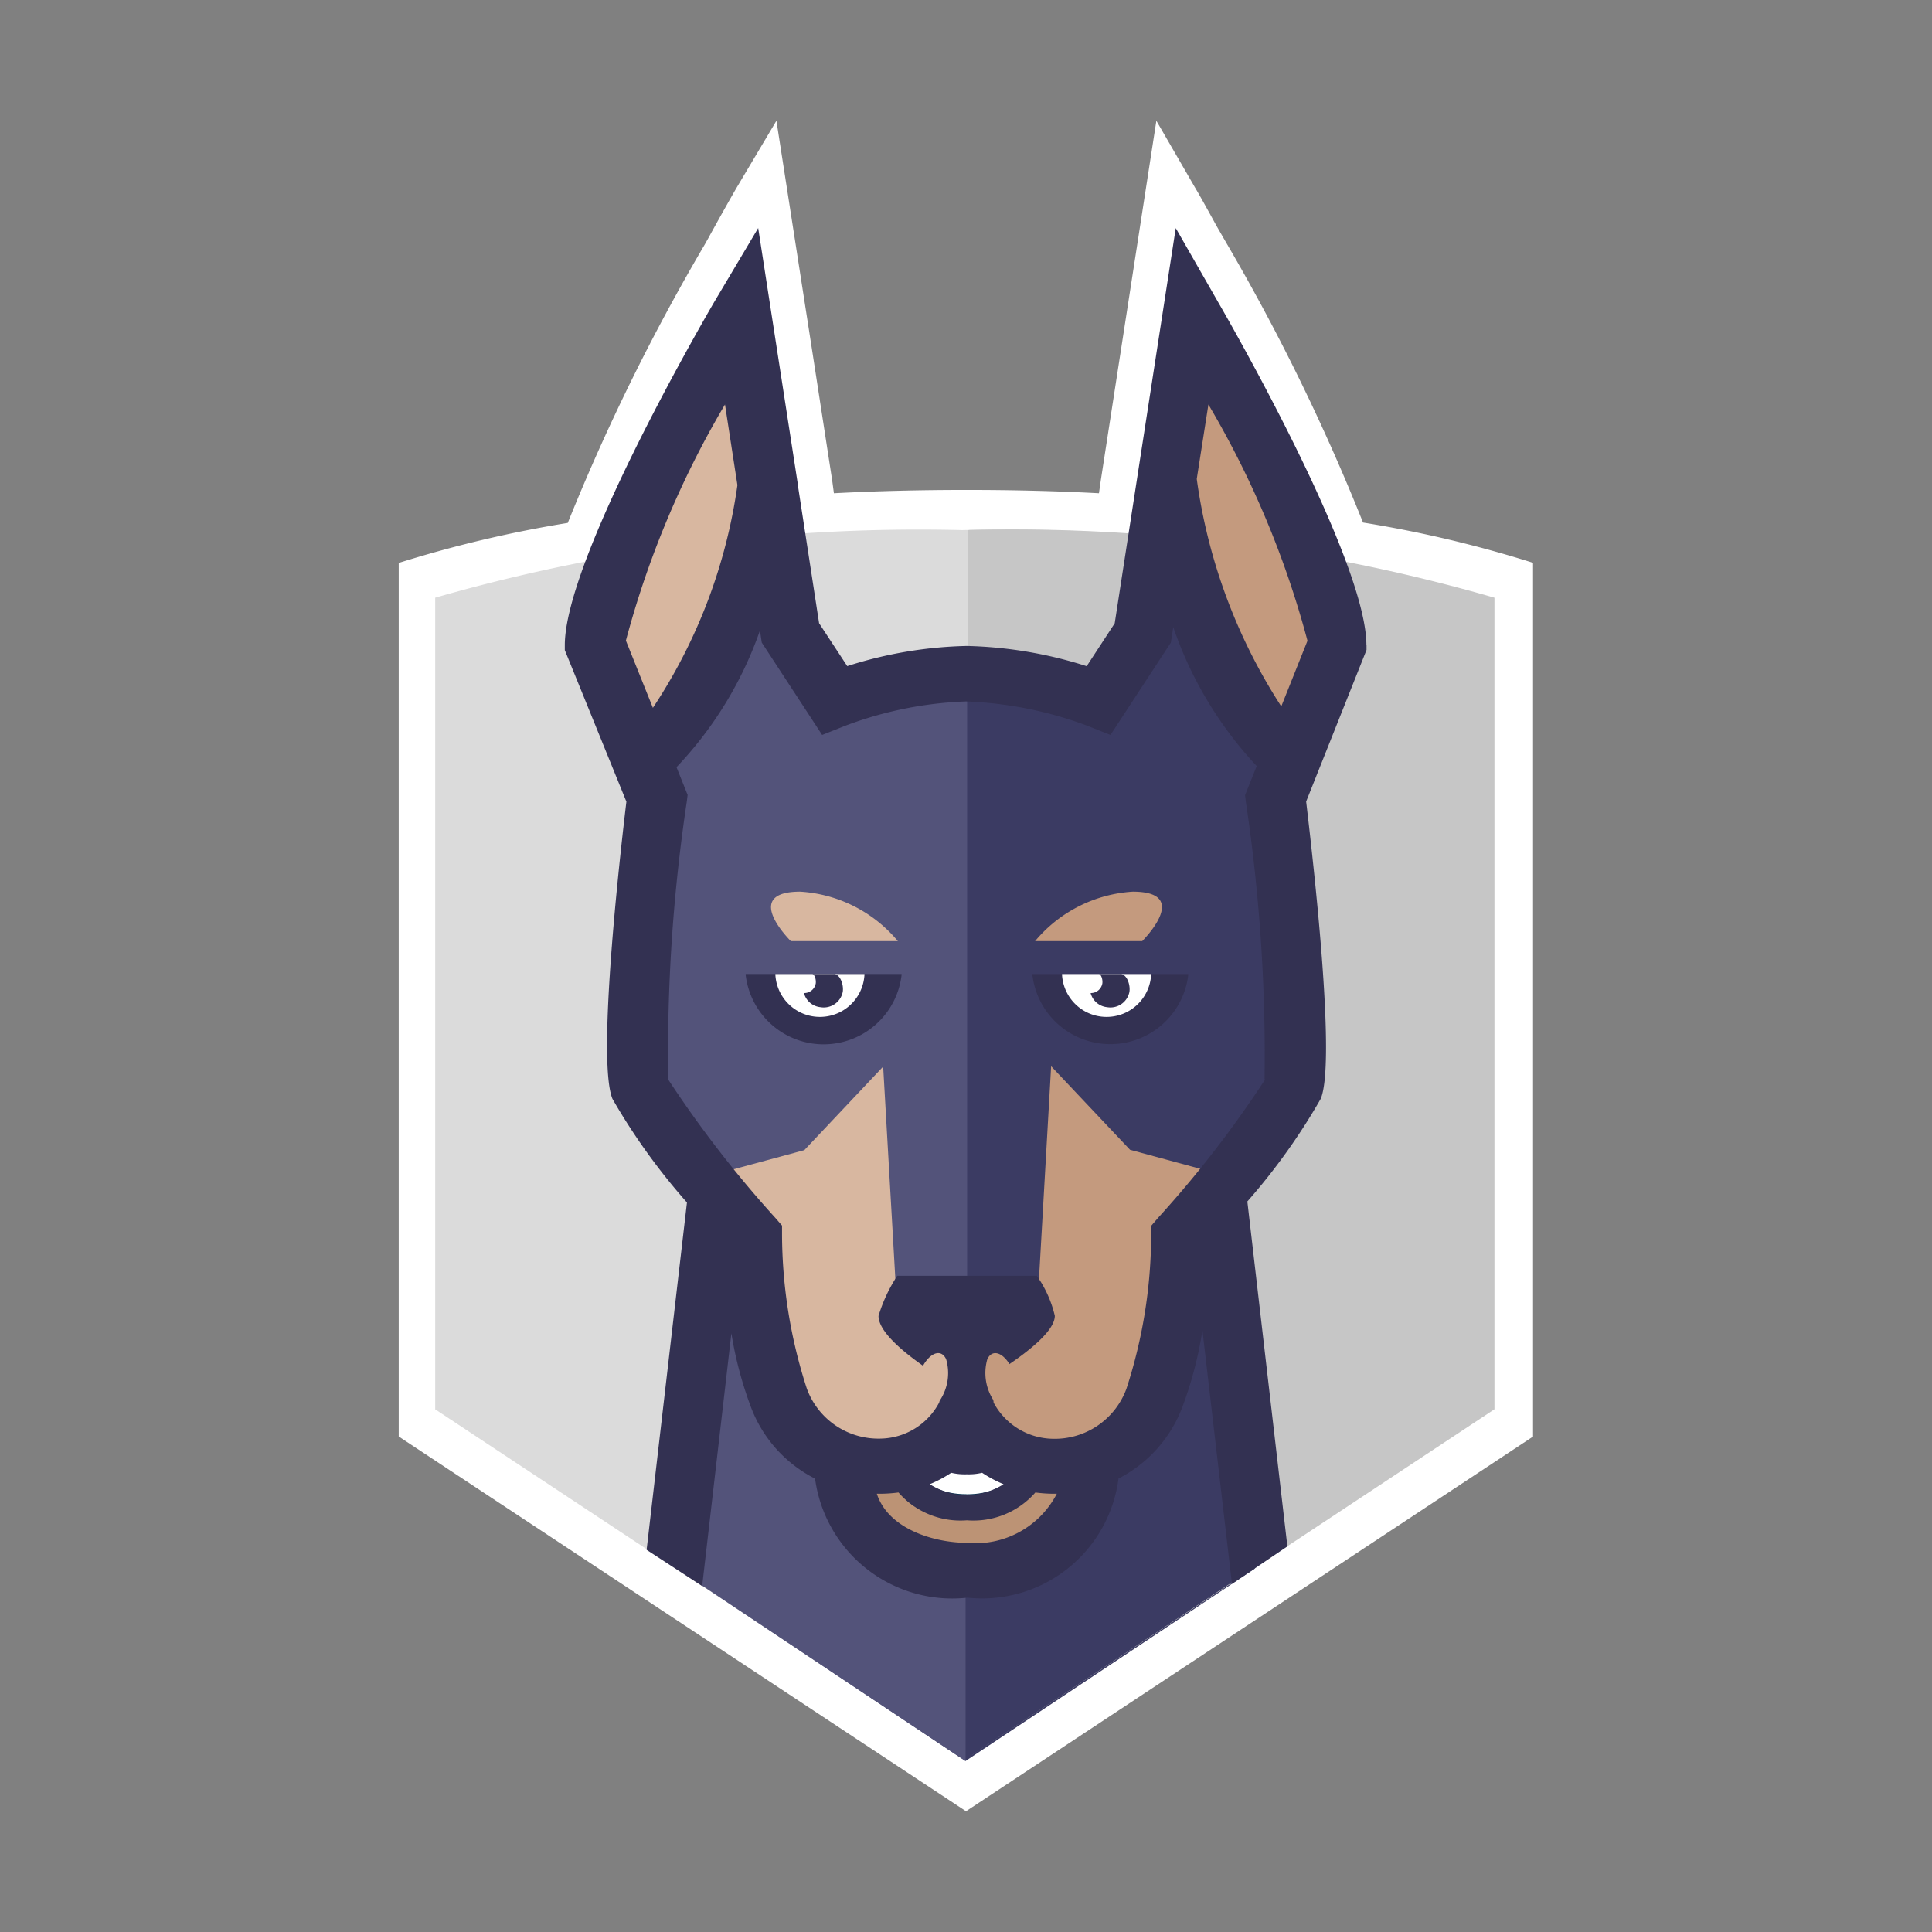 <?xml version="1.0" encoding="utf-8"?><!-- Uploaded to: SVG Repo, www.svgrepo.com, Generator: SVG Repo Mixer Tools -->
<svg width="800px" height="800px" viewBox="0 0 32 32" xmlns="http://www.w3.org/2000/svg"><rect x="0" y="0" width="32" height="32" fill="#808080" stroke="none"/><title>file_type_snyk</title><path d="M22.576,8.655a34.508,34.508,0,0,0-2.251-4.609l-.177-.307c-.173-.316-.3-.543-.352-.628L19.153,2l-.92,5.954-.031.216q-1.03-.055-2.19-.055t-2.2.055l-.029-.217-.322-2.087L12.86,2,12.2,3.11c-.058.1-.237.413-.47.838l-.056.1a34.589,34.589,0,0,0-2.27,4.613,20.038,20.038,0,0,0-2.8.663V23.793L16,30l9.392-6.206V9.322A19.765,19.765,0,0,0,22.576,8.655Z" style="fill:#fff"/><path d="M20.042,19.89H15.991V13.566l-4.106,6.139-.637,6.3,4.682,3.12.064.042,4.789-3.185Z" style="fill:#3b3b63"/><path d="M15.924,29.105,7.208,23.343V9.9A29,29,0,0,1,15.936,8.78a28.715,28.715,0,0,1,8.7,1.123v13.44Z" style="fill:#dbdbdb"/><path d="M16.049,8.78h-.012V29.105l8.716-5.763V9.9a28.76,28.76,0,0,0-8.7-1.122" style="fill:#c6c6c6"/><path d="M20.758,25.973l-.739-6.082H15.97v9.264Z" style="fill:#3b3b63"/><path d="M11.248,26.008l4.745,3.162v-15.6l-4.108,6.14Z" style="fill:#53537a"/><path d="M18.036,24.212c0,1.042-1.051,1.559-2.014,1.559s-2.036-.516-2.036-1.56" style="fill:#bc9375"/><path d="M17.445,23.62c0,1.223-.71,1.55-1.434,1.55s-1.434-.328-1.434-1.55" style="fill:#073251"/><path d="M16.011,24.749c-.774,0-1.15-.525-1.15-1.607h.368c0,1.265.528,1.265.781,1.265s.781,0,.781-1.265h.369c0,1.082-.377,1.608-1.15,1.608" style="fill:#fff"/><path d="M22.151,10.677c0-1.32-2.4-5.472-2.4-5.472l-.814,5.266-.73,1.111-2.188.082-.009.018v-.018l-2.188-.082-.73-1.111-.813-5.265S9.87,9.358,9.87,10.678l1.015,2.534s-.513,4.259-.279,4.816a19.809,19.809,0,0,0,1.855,2.422,8.721,8.721,0,0,0,.439,2.695,1.743,1.743,0,0,0,1.682,1.133,1.6,1.6,0,0,0,1.423-.869,1.627,1.627,0,0,0,1.433.87,1.745,1.745,0,0,0,1.684-1.131,8.723,8.723,0,0,0,.437-2.695,19.882,19.882,0,0,0,1.855-2.422c.234-.558-.279-4.816-.279-4.816l1.016-2.536Z" style="fill:#c49a7e"/><path d="M16.011,11.673l0,.009v-.018l-2.188-.082-.73-1.111-.814-5.265s-2.4,4.152-2.4,5.472l1.015,2.535s-.513,4.258-.279,4.816a19.892,19.892,0,0,0,1.854,2.422,8.751,8.751,0,0,0,.439,2.695,1.745,1.745,0,0,0,1.682,1.132,1.605,1.605,0,0,0,1.424-.869l0,.009Z" style="fill:#d8b7a0"/><path d="M21.158,13.462c-.187-.362.078-1.218.078-1.218-1.517-1.443-1.9-4.452-1.9-4.452-.282.947-.9,3.744-.9,3.744a8.372,8.372,0,0,0-2.422-.393h-.01c-.071,0-.141,0-.209,0v11.8l.1.129v-.064h.059v0h.118v0h.06v.064l1.05-1.42.228-3.992,1.307,1.384L20.4,19.5l.628-.415a2.892,2.892,0,0,0,.422-.8c.234-.558-.291-4.829-.291-4.829" style="fill:#3b3b63"/><path d="M16.023,11.142h0a8.376,8.376,0,0,0-2.424.393s-.616-2.795-.9-3.745c0,0-.38,3.01-1.9,4.452a2.321,2.321,0,0,1,.079,1.218s-.525,4.273-.291,4.83a2.922,2.922,0,0,0,.421.8l.63.415,1.684-.455,1.306-1.384.229,3.991L15.9,23.077v-.064h.06v0h.059V11.141Z" style="fill:#53537a"/><path d="M19.065,16.133H17.1v.018a1.3,1.3,0,0,0,2.581,0v-.018h-.615Z" style="fill:#333152"/><path d="M17.591,16.133v.018a.739.739,0,0,0,1.475,0v-.018H17.591Z" style="fill:#fff"/><path d="M18.556,16.133H18.21l-.009,0c.043.009.066.1.057.158a.193.193,0,0,1-.194.157.314.314,0,0,0,.273.234.321.321,0,0,0,.37-.255c.018-.121-.046-.295-.151-.295m-4.238,0H12.351v.018a1.3,1.3,0,0,0,2.582,0v-.018h-.615Z" style="fill:#333152"/><path d="M12.843,16.133v.018a.739.739,0,0,0,1.475,0v-.018H12.843Z" style="fill:#fff"/><path d="M13.809,16.133h-.346l-.009,0c.043.009.066.1.057.158a.194.194,0,0,1-.195.157.315.315,0,0,0,.273.234.321.321,0,0,0,.37-.255c.018-.121-.046-.295-.15-.295" style="fill:#333152"/><path d="M18.917,15.59c.082-.085.783-.821-.155-.821a2.29,2.29,0,0,0-1.618.819h1.773Z" style="fill:#c49a7e"/><path d="M14.873,15.59a2.284,2.284,0,0,0-1.619-.821c-.938,0-.237.737-.155.819h1.774Z" style="fill:#d8b7a0"/><path d="M11.9,16.126h3.587v-.312H11.9Z" style="fill:#53537a"/><path d="M21.222,11.7a9.233,9.233,0,0,1-1.4-3.767L20.015,6.7a15.506,15.506,0,0,1,1.641,3.913Zm-.266,6.177a18.058,18.058,0,0,1-1.78,2.3l-.109.127v.16A8.284,8.284,0,0,1,18.658,23a1.265,1.265,0,0,1-1.22.831,1.132,1.132,0,0,1-.981-.6l-.038-.54h-.826l-.036.537a1.119,1.119,0,0,1-.974.6,1.262,1.262,0,0,1-1.22-.83,8.328,8.328,0,0,1-.41-2.537V20.3l-.109-.126a18.561,18.561,0,0,1-1.775-2.292,27.983,27.983,0,0,1,.307-4.609l.013-.107-.184-.459a6.287,6.287,0,0,0,1.382-2.264l.03.2,1,1.53.391-.155a6.271,6.271,0,0,1,1.994-.4,6.393,6.393,0,0,1,2,.4l.391.155,1-1.53.04-.255a6.393,6.393,0,0,0,1.382,2.3l-.193.483.013.107a28.384,28.384,0,0,1,.31,4.6ZM15.4,24.583a2.044,2.044,0,0,0,.355-.189.966.966,0,0,0,.257.025.953.953,0,0,0,.255-.025,2.044,2.044,0,0,0,.355.189,1.135,1.135,0,0,1-1.222,0Zm.623.971c-.54,0-1.307-.222-1.5-.813l.059,0a2.37,2.37,0,0,0,.3-.021,1.363,1.363,0,0,0,1.133.461,1.364,1.364,0,0,0,1.134-.461,2.328,2.328,0,0,0,.294.021l.061,0a1.517,1.517,0,0,1-1.478.814Zm-5.657-14.94A15.533,15.533,0,0,1,12.008,6.7l.206,1.335a8.912,8.912,0,0,1-1.4,3.689l-.446-1.111Zm12.266.073c0-1.393-2.205-5.25-2.458-5.686l-.7-1.223-1.011,6.546-.464.71a7.055,7.055,0,0,0-1.987-.335,6.951,6.951,0,0,0-1.979.334l-.466-.71-.353-2.294V8.017h0l-.656-4.24L11.831,5c-.253.434-2.476,4.292-2.476,5.686v.082l1.02,2.51c-.164,1.369-.473,4.343-.23,4.924a10.44,10.44,0,0,0,1.233,1.715L10.71,25.67l.92.6.484-4.186a6.32,6.32,0,0,0,.325,1.225A2.193,2.193,0,0,0,13.5,24.491a2.293,2.293,0,0,0,2.526,1.971,2.278,2.278,0,0,0,2.5-1.973,2.2,2.2,0,0,0,1.056-1.18,6.353,6.353,0,0,0,.334-1.275l.489,4.2.918-.621L20.66,19.9a10.369,10.369,0,0,0,1.215-1.7c.244-.581-.079-3.554-.241-4.924l1-2.511v-.082Z" style="fill:#333152"/><path d="M17.168,21.131H14.862a2.537,2.537,0,0,0-.311.665c0,.483,1.42,1.25,1.42,1.25s1.5-.792,1.5-1.252a1.9,1.9,0,0,0-.3-.665" style="fill:#333152"/><path d="M16.724,22.6c-.129-.211-.295-.25-.371-.087a.827.827,0,0,0,.1.677c.127.212.295.25.371.087a.826.826,0,0,0-.1-.677" style="fill:#c49a7e"/><path d="M15.3,22.6a.82.82,0,0,0-.1.677c.076.164.241.125.371-.087a.82.82,0,0,0,.1-.677c-.076-.164-.241-.124-.371.087" style="fill:#d8b7a0"/></svg>
